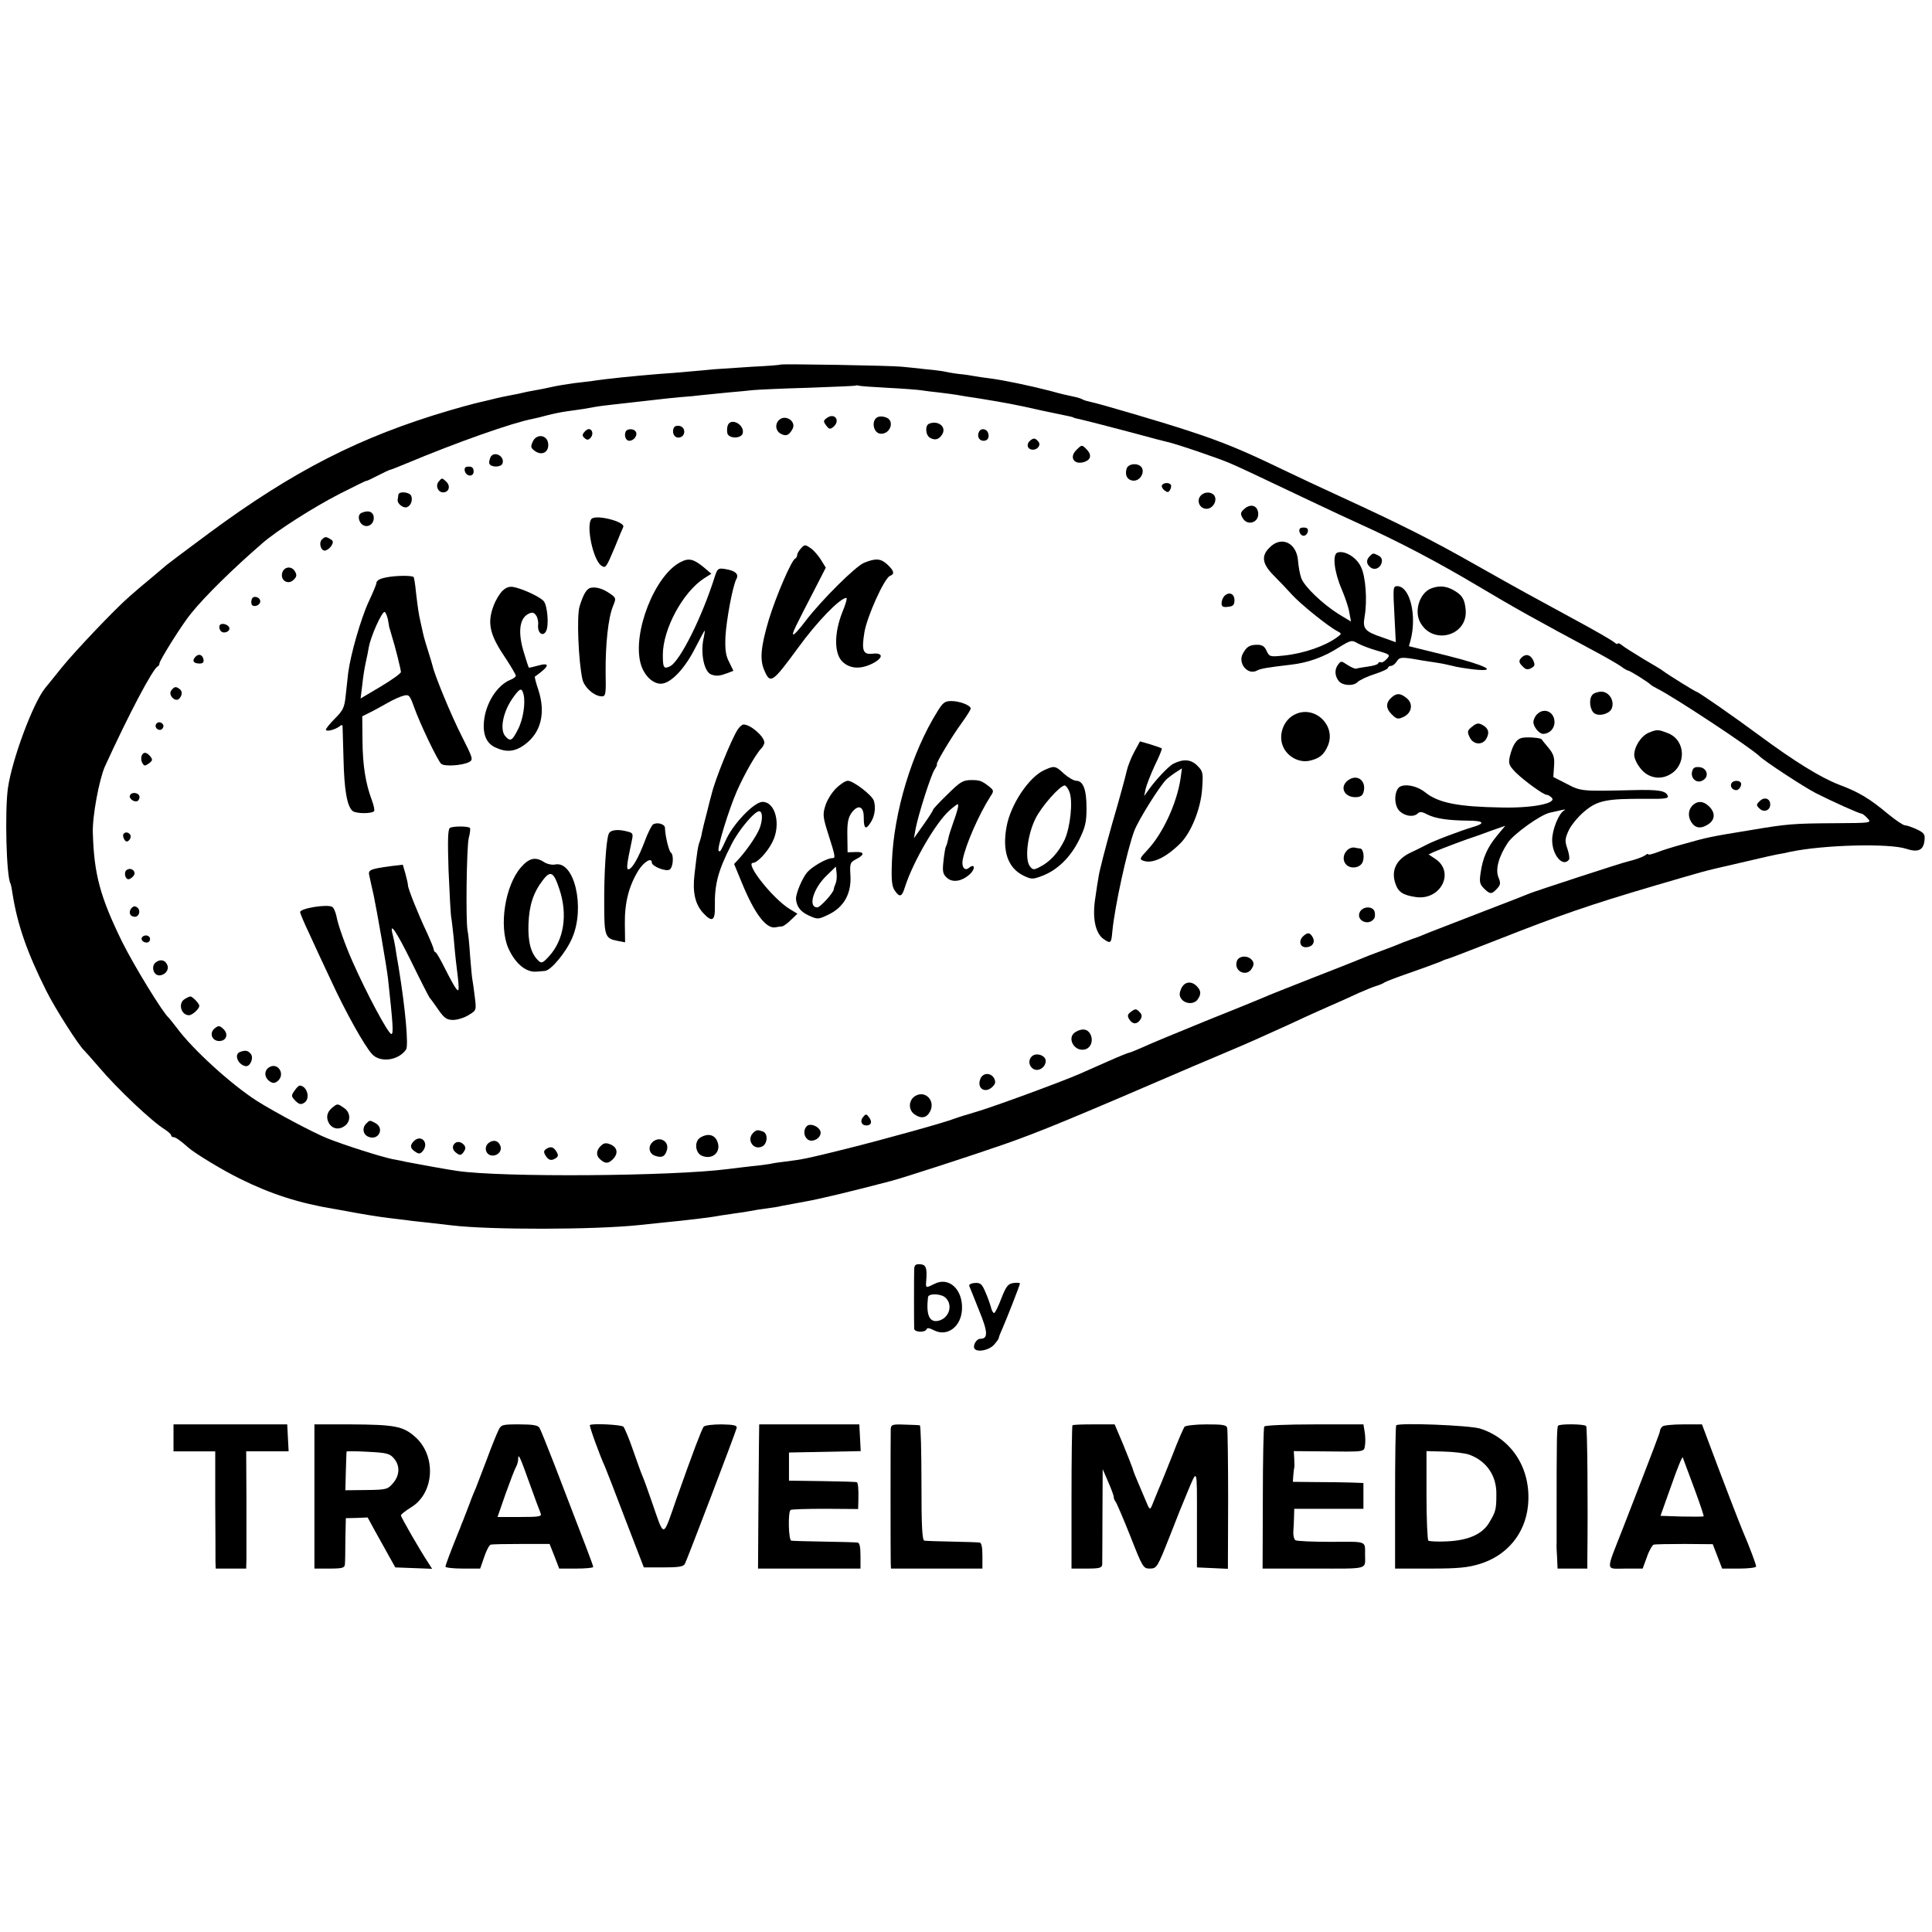 <?xml version="1.0" standalone="no"?>
<!DOCTYPE svg PUBLIC "-//W3C//DTD SVG 20010904//EN"
 "http://www.w3.org/TR/2001/REC-SVG-20010904/DTD/svg10.dtd">
<svg version="1.0" xmlns="http://www.w3.org/2000/svg"
 width="824pt" height="824pt" viewBox="0 0 824 824"
 preserveAspectRatio="xMidYMid meet">
<g transform="translate(0,824) scale(0.1,-0.1)"
fill="#000000" stroke="none">
<path d="M3328 6685 c-2 -2 -55 -6 -118 -9 -63 -4 -137 -9 -165 -11 -27 -3
-77 -7 -110 -10 -33 -3 -89 -8 -125 -10 -98 -8 -221 -20 -285 -30 -11 -1 -45
-6 -75 -9 -30 -4 -73 -11 -95 -16 -22 -5 -56 -12 -75 -15 -19 -3 -42 -8 -50
-10 -8 -2 -30 -7 -48 -10 -18 -3 -61 -12 -95 -21 -34 -8 -69 -16 -78 -19 -9
-2 -49 -13 -90 -25 -382 -112 -668 -258 -1029 -525 -96 -71 -177 -132 -180
-135 -3 -3 -32 -27 -65 -55 -33 -27 -75 -63 -94 -80 -63 -55 -228 -229 -286
-300 -31 -38 -63 -79 -72 -89 -52 -64 -141 -303 -159 -426 -14 -97 -7 -381 11
-409 2 -4 6 -24 9 -46 21 -131 62 -248 143 -410 37 -75 140 -236 162 -255 3
-3 31 -34 61 -69 79 -94 230 -236 283 -268 15 -10 27 -21 27 -25 0 -4 4 -8 10
-8 9 0 29 -14 64 -45 27 -24 147 -97 221 -133 131 -65 253 -104 400 -128 11
-2 34 -6 50 -9 62 -12 142 -25 185 -30 25 -3 59 -7 75 -9 17 -3 59 -7 95 -11
36 -4 79 -9 95 -11 165 -20 609 -19 800 1 22 2 69 7 105 11 103 10 204 22 244
30 12 2 39 6 61 9 22 3 51 7 65 10 14 3 45 8 70 11 25 3 54 8 65 11 11 2 55
10 97 18 68 12 200 44 368 88 60 16 343 108 481 156 153 53 308 118 814 336
17 7 75 32 130 55 97 41 140 60 263 116 96 45 184 84 221 100 20 9 59 26 86
39 28 12 61 26 75 30 14 4 30 11 35 15 6 4 53 22 105 40 52 18 109 39 127 46
17 8 33 14 36 14 3 0 104 39 224 86 254 100 383 145 658 226 230 67 197 59
345 93 158 37 152 35 180 41 14 2 39 7 55 11 143 30 422 37 495 13 51 -17 74
-6 78 36 3 26 -2 32 -33 47 -20 9 -42 17 -50 17 -8 0 -40 22 -72 48 -79 66
-125 94 -211 126 -77 30 -185 96 -342 212 -108 80 -258 184 -265 184 -4 0
-122 73 -140 87 -5 5 -44 28 -85 52 -41 25 -83 51 -92 59 -10 8 -18 11 -18 7
0 -4 -8 -1 -17 7 -10 8 -79 48 -153 88 -206 112 -231 125 -440 243 -187 106
-312 169 -575 290 -66 30 -181 84 -256 120 -153 74 -247 113 -382 157 -104 35
-390 119 -426 126 -14 3 -28 7 -33 10 -4 3 -17 7 -28 10 -42 9 -57 12 -115 28
-82 21 -191 44 -251 52 -27 3 -58 8 -69 10 -11 2 -40 7 -65 9 -25 3 -52 8 -60
10 -8 2 -44 7 -79 10 -35 4 -82 9 -105 11 -45 5 -514 13 -518 9z m457 -99 c61
-3 124 -8 140 -10 17 -3 53 -7 80 -10 28 -3 61 -8 75 -10 14 -3 59 -10 100
-16 115 -19 144 -24 268 -52 52 -11 101 -21 110 -23 9 -2 18 -4 20 -5 1 -2 5
-3 10 -4 49 -11 141 -35 247 -63 72 -20 135 -36 140 -37 36 -7 227 -72 274
-93 57 -25 84 -38 341 -160 80 -38 174 -82 210 -98 170 -77 333 -163 501 -263
163 -97 238 -139 514 -287 39 -21 82 -46 97 -56 14 -11 29 -19 32 -19 7 0 87
-50 96 -60 3 -3 16 -11 30 -18 70 -35 399 -252 434 -287 22 -22 192 -133 241
-158 75 -38 185 -87 194 -87 4 0 16 -9 26 -20 18 -20 17 -20 -136 -21 -182 -1
-206 -3 -366 -30 -172 -28 -180 -30 -283 -59 -41 -11 -92 -27 -112 -35 -21 -8
-38 -12 -38 -9 0 4 -6 2 -12 -3 -11 -8 -41 -19 -78 -28 -21 -4 -399 -128 -415
-135 -11 -5 -96 -38 -190 -74 -93 -36 -199 -77 -235 -91 -36 -15 -69 -28 -75
-29 -5 -2 -23 -9 -40 -15 -16 -7 -59 -24 -95 -37 -36 -13 -74 -28 -85 -33 -11
-5 -103 -41 -205 -81 -102 -40 -198 -78 -215 -86 -16 -7 -126 -52 -244 -99
-117 -48 -237 -97 -266 -111 -30 -13 -56 -24 -60 -24 -3 0 -43 -16 -88 -36
-45 -20 -100 -44 -122 -54 -78 -34 -361 -138 -435 -160 -41 -12 -86 -26 -99
-31 -40 -16 -295 -87 -463 -129 -165 -41 -184 -45 -258 -54 -25 -3 -54 -7 -65
-10 -11 -2 -47 -7 -80 -10 -33 -4 -78 -9 -100 -12 -240 -31 -966 -36 -1155 -8
-42 6 -147 25 -215 38 -16 4 -43 9 -60 12 -50 10 -209 61 -279 89 -60 24 -225
112 -301 160 -109 70 -273 219 -340 310 -17 22 -33 42 -36 45 -23 18 -148 222
-198 323 -93 190 -120 287 -125 464 -3 69 27 228 51 283 100 219 205 419 226
428 4 2 7 7 7 12 0 13 99 171 136 215 60 74 177 189 304 299 61 53 216 152
329 210 61 31 112 56 113 55 2 -1 23 9 48 22 25 13 47 23 50 24 3 0 34 12 70
27 222 93 458 176 544 192 11 2 39 9 61 15 23 6 61 14 85 17 71 10 73 10 115
18 22 4 56 8 75 10 42 5 139 16 195 22 22 3 65 7 95 10 30 2 73 6 95 9 22 2
72 7 110 11 39 3 86 8 105 10 19 2 125 7 235 10 110 4 202 8 203 9 2 2 9 2 15
0 7 -2 62 -6 122 -9z"/>
<path d="M3526 6457 c-15 -11 -15 -15 -2 -32 12 -16 16 -17 30 -6 32 27 6 63
-28 38z"/>
<path d="M3749 6463 c-36 -8 -27 -73 9 -73 39 0 57 52 25 68 -10 5 -25 7 -34
5z"/>
<path d="M3322 6448 c-18 -18 -14 -46 8 -58 23 -12 35 -7 50 20 18 33 -31 65
-58 38z"/>
<path d="M3104 6426 c-3 -8 -4 -23 -2 -33 5 -25 61 -25 66 0 7 37 -51 67 -64
33z"/>
<path d="M3963 6433 c-19 -7 -16 -51 5 -61 22 -12 39 -5 52 18 16 31 -20 58
-57 43z"/>
<path d="M2873 6414 c-8 -22 4 -43 24 -40 27 4 29 42 3 49 -13 3 -23 0 -27 -9z"/>
<path d="M2491 6396 c-8 -10 -8 -16 3 -25 10 -9 16 -8 26 3 12 15 6 36 -9 36
-5 0 -14 -6 -20 -14z"/>
<path d="M2668 6398 c-7 -18 2 -38 16 -38 18 0 35 21 29 36 -6 17 -39 18 -45
2z"/>
<path d="M4174 6395 c-7 -18 3 -35 21 -35 18 0 26 15 19 34 -8 20 -33 21 -40
1z"/>
<path d="M2272 6356 c-10 -22 -8 -27 10 -40 30 -21 60 -4 56 32 -4 38 -50 44
-66 8z"/>
<path d="M4395 6362 c-16 -12 -16 -32 0 -38 23 -9 48 15 34 32 -13 16 -20 17
-34 6z"/>
<path d="M4590 6320 c-32 -32 -7 -66 38 -49 26 10 28 31 6 53 -20 20 -20 20
-44 -4z"/>
<path d="M2093 6292 c-5 -10 -8 -23 -6 -29 6 -17 50 -17 56 0 11 30 -33 55
-50 29z"/>
<path d="M4805 6241 c-9 -29 5 -51 31 -51 28 0 48 37 32 58 -16 19 -56 15 -63
-7z"/>
<path d="M1982 6233 c5 -26 38 -29 38 -4 0 15 -6 21 -21 21 -14 0 -19 -5 -17
-17z"/>
<path d="M1871 6186 c-15 -18 -3 -46 19 -46 24 0 33 26 14 45 -19 18 -19 18
-33 1z"/>
<path d="M4956 6171 c-3 -5 1 -15 10 -22 13 -10 17 -10 24 1 5 8 6 18 4 22 -7
11 -31 10 -38 -1z"/>
<path d="M1699 6130 c-1 -5 -2 -16 -3 -22 -2 -17 25 -37 40 -31 16 6 25 29 18
48 -7 17 -53 21 -55 5z"/>
<path d="M5120 6125 c-18 -22 -3 -55 26 -55 28 0 48 37 32 58 -14 16 -43 15
-58 -3z"/>
<path d="M5310 6072 c-19 -16 -21 -22 -11 -40 20 -38 73 -21 67 22 -4 30 -31
38 -56 18z"/>
<path d="M1543 6053 c-20 -7 -15 -41 6 -53 25 -13 51 11 44 40 -5 19 -24 24
-50 13z"/>
<path d="M2522 6026 c-23 -30 8 -174 42 -198 19 -13 21 -10 57 75 18 45 35 85
37 89 11 23 -120 56 -136 34z"/>
<path d="M5542 5973 c2 -10 10 -18 18 -18 8 0 16 8 18 18 2 12 -3 17 -18 17
-15 0 -20 -5 -18 -17z"/>
<path d="M1373 5939 c-15 -15 -4 -51 15 -47 8 2 20 11 26 21 8 14 8 20 -4 27
-19 12 -24 12 -37 -1z"/>
<path d="M5415 5905 c-37 -36 -32 -70 18 -120 23 -23 58 -60 77 -81 35 -39
151 -133 192 -155 21 -11 21 -12 2 -26 -51 -38 -142 -70 -229 -79 -59 -6 -61
-5 -73 20 -8 19 -19 26 -39 26 -34 0 -46 -8 -63 -39 -21 -41 22 -92 61 -71 14
8 41 13 144 25 73 8 142 33 204 73 52 32 56 33 80 19 14 -8 52 -23 84 -32 56
-16 58 -18 41 -36 -9 -10 -20 -16 -24 -14 -5 3 -10 1 -12 -4 -1 -5 -21 -11
-44 -14 -23 -3 -45 -7 -50 -9 -5 -1 -22 6 -37 16 -27 18 -28 18 -41 0 -15 -20
-13 -48 4 -69 17 -20 63 -22 80 -4 8 8 41 24 73 34 31 10 57 22 57 27 0 4 6 8
13 8 7 0 18 9 24 19 12 19 21 20 103 5 14 -2 43 -7 65 -10 22 -3 54 -10 70
-14 17 -5 56 -11 89 -15 111 -12 55 17 -113 59 l-162 40 7 25 c28 107 -3 231
-57 231 -18 0 -18 -8 -12 -120 l6 -119 -59 21 c-74 25 -83 37 -74 88 12 67 5
172 -16 213 -19 41 -71 71 -100 60 -22 -8 -14 -82 19 -158 14 -33 29 -77 32
-98 l7 -38 -53 32 c-68 43 -145 116 -159 153 -6 16 -12 50 -14 75 -6 76 -71
107 -121 56z"/>
<path d="M3416 5901 c-9 -10 -16 -22 -16 -28 0 -6 -4 -13 -8 -15 -16 -6 -82
-160 -113 -261 -34 -115 -39 -169 -20 -214 26 -62 34 -57 144 93 81 112 180
214 207 214 4 0 -3 -27 -17 -60 -36 -90 -36 -179 1 -213 32 -30 77 -32 127 -7
47 24 47 47 1 42 -42 -5 -48 14 -35 93 12 68 85 230 109 239 21 8 17 22 -12
49 -27 25 -49 27 -98 7 -35 -13 -182 -159 -250 -248 -26 -35 -50 -61 -53 -58
-5 5 6 27 97 203 l42 82 -21 34 c-12 19 -32 42 -45 50 -22 15 -25 15 -40 -2z"/>
<path d="M5842 5868 c-16 -16 -15 -33 2 -47 18 -15 43 -5 49 20 3 12 -1 23
-13 29 -23 12 -24 12 -38 -2z"/>
<path d="M2903 5843 c-110 -56 -206 -300 -171 -432 14 -52 53 -89 89 -87 42 3
100 65 144 152 21 41 39 74 40 74 2 0 0 -12 -3 -27 -16 -65 0 -149 32 -160 23
-8 36 -6 71 7 l23 9 -18 37 c-15 28 -18 53 -16 108 4 72 31 218 47 247 11 21
-5 35 -48 42 -30 5 -33 2 -44 -31 -55 -175 -148 -360 -190 -383 -28 -14 -32
-8 -32 48 0 110 86 269 177 327 l30 19 -33 28 c-43 35 -63 40 -98 22z"/>
<path d="M1204 5798 c-10 -32 23 -54 47 -32 14 13 16 21 8 35 -13 26 -46 24
-55 -3z"/>
<path d="M1663 5780 c-41 -6 -58 -14 -58 -29 0 -3 -14 -38 -32 -76 -34 -73
-78 -227 -88 -305 -3 -25 -8 -70 -11 -100 -5 -47 -11 -60 -45 -94 -21 -21 -39
-43 -39 -48 0 -10 38 -1 58 14 6 6 12 7 13 2 0 -5 2 -67 4 -139 3 -134 15
-204 39 -224 15 -12 84 -12 92 0 2 4 -2 25 -10 46 -27 72 -39 148 -40 253 l-1
105 30 15 c17 8 51 27 76 41 26 15 57 29 71 32 22 6 26 1 43 -46 26 -74 102
-232 117 -245 15 -12 90 -7 119 8 18 10 16 16 -31 109 -46 90 -117 263 -125
301 -2 8 -10 35 -18 60 -8 25 -19 61 -23 80 -4 19 -9 42 -11 50 -7 28 -12 65
-19 125 -3 33 -8 62 -10 64 -6 6 -59 7 -101 1z m-9 -180 c3 -17 6 -32 6 -35 1
-2 6 -19 11 -37 15 -47 38 -141 39 -154 0 -6 -39 -34 -86 -62 l-86 -51 7 57
c3 31 10 75 15 97 5 22 11 51 13 65 9 48 55 150 67 150 4 0 10 -14 14 -30z"/>
<path d="M2144 5721 c-12 -11 -30 -40 -39 -65 -27 -71 -17 -121 44 -212 28
-42 51 -81 51 -86 0 -5 -10 -12 -22 -17 -57 -22 -107 -100 -114 -179 -5 -55
11 -92 47 -109 48 -23 85 -20 128 12 69 51 89 135 57 233 -10 29 -16 54 -15
56 65 46 68 63 9 46 -19 -5 -34 -9 -35 -7 -1 1 -10 29 -20 62 -27 86 -20 146
17 166 17 9 24 8 34 -5 7 -10 11 -28 9 -42 -3 -33 20 -52 34 -26 13 24 6 109
-10 128 -15 18 -88 52 -127 60 -19 4 -33 -1 -48 -15z m89 -443 c9 -36 -2 -108
-24 -149 -24 -48 -32 -53 -53 -30 -27 29 -10 110 36 171 26 36 34 37 41 8z"/>
<path d="M2519 5733 c-17 -4 -31 -27 -47 -79 -13 -41 -5 -234 12 -311 8 -35
51 -73 83 -73 16 0 18 9 16 102 -1 119 11 235 32 284 13 32 13 34 -13 52 -30
21 -59 30 -83 25z"/>
<path d="M6103 5730 c-47 -19 -72 -93 -47 -142 52 -102 206 -61 195 52 -4 43
-14 60 -45 79 -35 22 -67 25 -103 11z"/>
<path d="M5222 5698 c-6 -6 -12 -20 -12 -31 0 -14 6 -18 28 -15 21 2 27 8 27
28 0 28 -23 38 -43 18z"/>
<path d="M1074 5685 c-3 -8 -3 -19 0 -24 9 -13 36 -2 36 14 0 19 -30 27 -36
10z"/>
<path d="M937 5573 c-3 -5 -2 -15 3 -22 10 -17 43 -6 38 12 -6 15 -34 22 -41
10z"/>
<path d="M832 5437 c-14 -16 -6 -27 20 -27 13 0 18 6 16 17 -4 22 -22 27 -36
10z"/>
<path d="M6490 5436 c-14 -14 -13 -22 6 -40 11 -12 20 -13 34 -6 16 9 18 14 9
34 -11 24 -32 29 -49 12z"/>
<path d="M731 5296 c-16 -19 16 -53 33 -36 14 14 15 33 1 42 -15 11 -21 10
-34 -6z"/>
<path d="M6791 5276 c-16 -19 -10 -66 10 -79 23 -14 67 0 74 24 11 33 -14 69
-45 69 -15 0 -33 -6 -39 -14z"/>
<path d="M5938 5268 c-28 -23 -29 -48 -3 -74 21 -21 27 -23 50 -12 36 16 44
56 15 80 -26 21 -41 23 -62 6z"/>
<path d="M3999 5207 c-110 -175 -187 -431 -195 -643 -3 -78 0 -105 12 -122 21
-31 31 -28 44 16 35 108 131 273 189 325 17 15 33 27 35 27 7 0 0 -28 -19 -80
-9 -25 -19 -56 -21 -69 -3 -14 -7 -28 -10 -32 -2 -4 -7 -31 -10 -61 -5 -45 -3
-56 15 -72 24 -22 64 -15 98 16 24 23 21 47 -4 27 -18 -16 -33 3 -27 34 12 64
70 195 118 270 16 24 16 26 -10 46 -26 20 -36 24 -69 24 -39 0 -49 -7 -105
-62 -33 -32 -60 -61 -60 -64 0 -3 -18 -32 -41 -64 l-41 -58 7 40 c11 58 64
226 81 253 8 12 12 22 10 22 -8 0 64 120 106 177 21 29 38 56 38 61 0 14 -47
32 -83 32 -27 0 -36 -7 -58 -43z"/>
<path d="M5523 5193 c-51 -24 -74 -93 -48 -143 20 -39 66 -63 108 -55 43 9 64
25 81 66 35 86 -58 173 -141 132z"/>
<path d="M6556 5194 c-9 -8 -16 -24 -16 -34 0 -20 25 -50 41 -50 27 0 49 22
49 50 0 44 -44 64 -74 34z"/>
<path d="M666 5152 c-9 -14 9 -31 23 -23 7 5 10 14 7 20 -8 13 -23 14 -30 3z"/>
<path d="M6279 5141 c-21 -16 -22 -22 -11 -45 15 -33 56 -36 72 -5 14 25 8 44
-19 58 -15 8 -24 7 -42 -8z"/>
<path d="M3146 5128 c-27 -42 -96 -212 -111 -275 -3 -10 -12 -45 -20 -78 -9
-33 -18 -71 -21 -85 -2 -14 -7 -32 -10 -40 -7 -17 -11 -43 -22 -140 -9 -76 3
-127 37 -164 38 -41 51 -34 50 27 -2 94 13 153 70 264 31 63 99 143 119 143
16 0 15 -42 0 -77 -14 -32 -51 -86 -84 -123 l-23 -25 33 -80 c54 -132 104
-198 144 -190 9 2 22 4 28 4 6 1 23 13 38 28 l27 26 -33 20 c-72 44 -193 197
-156 197 18 0 61 46 82 88 38 74 14 172 -42 172 -34 0 -120 -88 -153 -156 -28
-60 -28 -59 -34 -52 -8 8 43 174 77 252 31 71 82 161 105 184 7 7 13 19 13 25
-1 27 -59 77 -89 77 -6 0 -17 -10 -25 -22z"/>
<path d="M7032 5115 c-33 -14 -62 -59 -62 -96 0 -12 11 -37 25 -54 30 -41 81
-53 124 -30 74 38 72 146 -3 177 -43 17 -48 18 -84 3z"/>
<path d="M6492 5093 c-25 -5 -41 -31 -53 -81 -6 -29 -3 -37 26 -67 37 -36 118
-95 132 -95 5 0 14 -5 21 -12 24 -24 -81 -45 -213 -42 -185 3 -270 19 -327 65
-39 31 -98 39 -115 17 -19 -27 -15 -79 8 -99 24 -21 59 -25 76 -8 8 8 19 7 39
-4 35 -18 88 -26 172 -27 70 0 80 -11 25 -27 -54 -16 -168 -59 -201 -77 -15
-8 -46 -23 -69 -34 -59 -29 -81 -76 -61 -132 12 -35 32 -48 87 -56 105 -15
167 105 84 162 l-30 20 26 12 c41 17 145 56 166 62 6 2 38 13 72 26 l63 22
-35 -42 c-41 -50 -61 -94 -70 -158 -6 -39 -4 -49 14 -67 26 -26 33 -26 56 -1
15 16 16 24 6 48 -14 34 1 89 40 148 26 38 140 120 180 128 13 3 35 8 49 11
14 3 19 3 12 -1 -23 -11 -52 -82 -52 -127 0 -64 46 -118 72 -83 3 5 0 26 -7
46 -11 32 -11 42 5 77 9 21 39 58 66 81 56 48 95 56 261 55 82 -1 101 1 96 13
-8 22 -40 27 -152 24 -216 -5 -218 -5 -279 27 l-57 29 3 45 c3 38 -1 52 -24
80 -16 19 -29 35 -29 36 -3 6 -62 11 -83 6z"/>
<path d="M4837 5032 c-14 -26 -28 -63 -32 -82 -4 -19 -31 -119 -61 -221 -29
-102 -55 -204 -58 -225 -4 -21 -10 -62 -14 -90 -15 -91 0 -158 39 -182 26 -17
29 -14 33 34 10 106 63 349 94 431 17 45 107 189 136 218 6 6 24 20 39 30 l28
18 -6 -44 c-16 -106 -76 -235 -141 -304 -33 -35 -35 -40 -18 -46 38 -14 95 12
157 73 47 46 88 148 94 232 5 71 4 76 -21 101 -27 27 -60 29 -103 7 -21 -12
-76 -70 -105 -112 l-18 -25 6 30 c4 17 21 61 39 100 19 38 32 71 30 73 -2 2
-23 9 -48 17 l-45 13 -25 -46z"/>
<path d="M604 5016 c-3 -8 -2 -22 3 -30 8 -14 11 -14 28 -2 16 12 17 16 6 30
-17 20 -30 20 -37 2z"/>
<path d="M4455 4956 c-66 -29 -145 -147 -162 -242 -19 -103 5 -175 71 -208 35
-17 40 -17 80 -2 66 25 121 79 158 153 27 55 32 76 32 137 0 78 -14 116 -44
116 -10 0 -34 14 -52 30 -36 34 -41 35 -83 16z m106 -93 c16 -40 4 -152 -21
-206 -25 -52 -61 -92 -104 -114 -27 -14 -31 -14 -44 3 -22 30 -10 133 24 202
26 53 105 142 125 142 5 0 14 -12 20 -27z"/>
<path d="M7217 4950 c-8 -29 19 -53 44 -39 30 15 21 53 -12 57 -20 2 -28 -2
-32 -18z"/>
<path d="M5751 4913 c-39 -27 -20 -73 30 -73 19 0 30 6 34 20 15 48 -25 81
-64 53z"/>
<path d="M3565 4877 c-18 -18 -39 -52 -45 -74 -12 -37 -10 -50 14 -125 30 -94
30 -98 15 -98 -22 0 -84 -35 -106 -60 -21 -24 -50 -93 -48 -115 3 -33 20 -54
55 -70 38 -17 40 -17 87 6 64 32 95 90 90 167 -3 50 -1 54 25 68 37 19 35 32
-4 30 l-33 -1 -1 70 c-1 54 3 76 17 97 29 40 54 30 53 -21 0 -46 9 -52 30 -18
17 26 22 64 13 92 -9 25 -88 85 -111 85 -10 0 -33 -15 -51 -33z m-1 -405 c-4
-10 -8 -20 -8 -25 -2 -16 -58 -77 -70 -77 -42 0 -17 83 42 138 l37 36 3 -28
c2 -15 0 -35 -4 -44z"/>
<path d="M7385 4900 c-8 -13 3 -30 20 -30 14 0 27 24 18 34 -10 9 -31 7 -38
-4z"/>
<path d="M555 4849 c-8 -12 14 -31 30 -26 6 2 10 10 10 18 0 17 -31 24 -40 8z"/>
<path d="M7505 4823 c-15 -14 -15 -18 -1 -31 18 -19 46 -9 46 17 0 26 -26 34
-45 14z"/>
<path d="M7216 4802 c-18 -21 -17 -52 3 -76 17 -20 40 -20 69 0 27 19 28 48 2
74 -25 25 -52 26 -74 2z"/>
<path d="M2784 4723 c-5 -5 -21 -35 -33 -68 -27 -72 -53 -117 -68 -122 -13 -5
-11 16 12 123 6 27 4 32 -17 37 -42 12 -76 8 -82 -10 -11 -27 -20 -167 -19
-301 0 -135 4 -145 58 -155 l31 -6 -1 81 c-1 90 18 161 58 226 24 37 57 57 57
33 0 -16 63 -41 77 -29 15 12 17 64 4 72 -8 6 -24 69 -25 106 -1 16 -35 25
-52 13z"/>
<path d="M1919 4709 c-9 -5 -10 -54 -6 -180 4 -96 9 -185 11 -199 3 -14 7 -54
11 -90 3 -36 7 -78 9 -95 16 -127 16 -141 1 -121 -8 10 -29 49 -47 85 -18 36
-36 68 -40 69 -5 2 -8 8 -8 12 0 5 -13 37 -29 72 -38 80 -81 188 -81 202 0 6
-5 28 -11 50 l-11 38 -51 -6 c-88 -12 -98 -16 -92 -40 2 -11 11 -50 19 -86 14
-67 55 -302 61 -355 21 -194 24 -235 14 -235 -13 0 -106 174 -166 310 -31 70
-62 157 -68 192 -4 18 -11 36 -18 40 -20 13 -137 -6 -137 -22 0 -5 17 -46 39
-92 21 -46 62 -135 92 -198 61 -133 144 -282 176 -316 35 -38 113 -27 145 20
11 16 -3 175 -32 351 -6 33 -12 71 -14 85 -2 14 -7 37 -11 53 -16 61 14 18 80
-116 38 -78 73 -146 77 -152 5 -5 22 -29 38 -52 25 -36 36 -43 63 -43 17 0 47
9 66 21 33 20 33 20 26 77 -4 31 -8 63 -10 72 -2 8 -6 54 -10 102 -3 49 -8 98
-11 110 -8 43 -4 353 5 393 6 22 8 42 5 44 -8 8 -72 8 -85 0z"/>
<path d="M526 4682 c-2 -4 -1 -14 4 -22 7 -11 12 -12 21 -3 6 6 8 16 5 22 -8
13 -23 14 -30 3z"/>
<path d="M5745 4613 c-18 -18 -19 -45 -3 -61 19 -19 56 -14 68 8 11 20 5 59
-8 61 -4 0 -15 2 -25 4 -9 2 -24 -3 -32 -12z"/>
<path d="M2222 4541 c-68 -78 -95 -251 -54 -345 29 -65 75 -104 120 -100 12 1
28 2 36 3 26 2 91 80 117 142 55 129 9 328 -73 312 -14 -3 -36 2 -49 11 -36
23 -63 16 -97 -23z m164 -94 c36 -108 19 -215 -43 -284 -29 -32 -34 -33 -48
-19 -31 30 -44 80 -41 156 3 80 21 134 62 187 32 42 46 34 70 -40z"/>
<path d="M541 4530 c-14 -8 -8 -40 7 -40 5 0 15 6 21 14 15 17 -8 39 -28 26z"/>
<path d="M560 4366 c-13 -17 -6 -36 15 -36 19 0 26 27 11 39 -10 8 -17 7 -26
-3z"/>
<path d="M5800 4351 c-19 -37 38 -63 61 -28 4 5 4 18 2 28 -7 25 -49 25 -63 0z"/>
<path d="M5556 4245 c-18 -19 -11 -45 13 -45 27 0 42 20 30 42 -12 22 -23 23
-43 3z"/>
<path d="M607 4244 c-9 -10 2 -24 19 -24 8 0 14 7 14 15 0 15 -21 21 -33 9z"/>
<path d="M5275 4140 c-14 -44 44 -69 65 -29 9 15 8 24 -1 35 -18 21 -57 18
-64 -6z"/>
<path d="M665 4136 c-22 -16 -11 -56 14 -56 24 0 43 23 35 43 -8 22 -29 28
-49 13z"/>
<path d="M5038 4024 c-8 -18 -9 -30 -1 -42 15 -24 54 -27 70 -6 17 23 16 39
-3 58 -23 24 -53 19 -66 -10z"/>
<path d="M788 3979 c-30 -17 -16 -69 18 -69 14 0 44 27 44 40 0 10 -29 40 -38
40 -4 0 -15 -5 -24 -11z"/>
<path d="M4825 3926 c-16 -12 -18 -18 -9 -33 14 -23 34 -23 48 -1 8 14 7 21
-5 33 -13 13 -17 13 -34 1z"/>
<path d="M917 3855 c-26 -19 -14 -55 18 -55 30 0 41 29 18 51 -16 15 -21 16
-36 4z"/>
<path d="M4588 3839 c-42 -24 -5 -89 42 -74 24 8 34 39 20 65 -12 22 -35 25
-62 9z"/>
<path d="M1023 3753 c-26 -10 -8 -54 24 -60 20 -4 37 36 22 53 -12 14 -24 16
-46 7z"/>
<path d="M4407 3739 c-23 -13 -22 -46 2 -59 22 -11 51 9 51 35 0 21 -32 35
-53 24z"/>
<path d="M1145 3686 c-20 -15 -17 -44 7 -59 12 -8 21 -7 32 2 36 30 -1 85 -39
57z"/>
<path d="M4181 3638 c-16 -41 22 -64 53 -32 12 12 13 20 6 35 -15 26 -49 24
-59 -3z"/>
<path d="M1256 3588 c-15 -21 -14 -24 4 -43 16 -16 24 -17 38 -8 27 17 12 72
-20 73 -4 0 -14 -10 -22 -22z"/>
<path d="M3901 3564 c-27 -19 -27 -59 0 -77 28 -20 52 -15 66 13 24 47 -23 93
-66 64z"/>
<path d="M1425 3522 c-27 -19 -35 -40 -26 -64 12 -31 43 -40 70 -21 28 19 27
58 -1 77 -25 18 -29 19 -43 8z"/>
<path d="M3681 3476 c-14 -17 -7 -36 14 -36 21 0 26 15 12 34 -12 16 -14 16
-26 2z"/>
<path d="M1562 3448 c-19 -19 -14 -48 11 -57 42 -16 68 37 28 59 -24 13 -24
13 -39 -2z"/>
<path d="M3441 3437 c-15 -15 -14 -42 3 -56 19 -16 56 3 56 28 0 23 -43 44
-59 28z"/>
<path d="M3212 3408 c-30 -30 3 -77 40 -57 22 12 24 55 2 63 -22 8 -28 8 -42
-6z"/>
<path d="M2988 3389 c-28 -16 -24 -67 7 -79 47 -18 84 20 63 65 -12 26 -40 32
-70 14z"/>
<path d="M1765 3373 c-18 -18 -16 -32 9 -47 13 -9 20 -7 31 7 25 35 -10 70
-40 40z"/>
<path d="M2085 3366 c-22 -16 -15 -50 11 -54 25 -4 47 19 38 41 -8 22 -29 28
-49 13z"/>
<path d="M2782 3368 c-19 -19 -14 -48 11 -57 30 -11 44 -4 52 26 9 38 -35 59
-63 31z"/>
<path d="M1933 3354 c-4 -11 1 -22 13 -31 16 -12 20 -11 31 3 9 13 10 21 2 31
-16 18 -38 16 -46 -3z"/>
<path d="M2567 3357 c-24 -20 -27 -44 -8 -61 22 -20 35 -20 55 0 23 23 20 49
-8 62 -18 8 -28 8 -39 -1z"/>
<path d="M2330 3340 c-11 -7 -12 -14 -4 -27 13 -22 25 -25 44 -13 11 7 12 14
4 27 -13 22 -25 25 -44 13z"/>
<path d="M3899 2827 c-1 -28 -1 -238 0 -254 1 -16 48 -17 53 -2 2 7 13 5 32
-5 57 -29 117 17 119 92 3 84 -57 138 -118 106 -36 -18 -37 -18 -35 9 5 59 0
73 -25 75 -20 1 -25 -3 -26 -21z m135 -123 c31 -31 14 -86 -31 -97 -39 -9 -54
24 -45 101 3 17 58 15 76 -4z"/>
<path d="M4134 2755 c2 -5 21 -51 41 -102 39 -94 40 -123 6 -123 -18 0 -35
-33 -23 -44 14 -14 60 -4 80 17 12 13 22 27 22 31 0 4 7 22 15 39 18 41 75
186 75 193 0 3 -12 4 -27 2 -23 -3 -31 -12 -52 -65 -13 -35 -27 -63 -31 -63
-5 0 -11 12 -14 26 -4 14 -14 43 -24 65 -14 33 -21 39 -45 37 -15 -1 -26 -7
-23 -13z"/>
<path d="M740 2108 l0 -58 89 0 89 0 0 -220 c1 -121 1 -233 1 -250 l1 -30 65
0 65 0 1 43 c0 23 0 135 0 250 l-1 207 91 0 90 0 -3 57 -3 58 -242 0 -243 0 0
-57z"/>
<path d="M1341 1858 l0 -308 65 0 c54 0 64 3 65 18 1 9 2 58 2 107 l2 90 47 1
46 2 31 -57 c17 -31 44 -78 59 -106 l28 -50 79 -3 78 -3 -16 25 c-37 56 -117
195 -117 203 0 4 20 20 43 34 101 61 109 223 15 303 -50 43 -84 50 -275 51
l-152 0 0 -307z m339 162 c27 -31 25 -73 -4 -106 -22 -26 -28 -28 -113 -29
l-90 -1 2 80 c1 45 3 83 3 85 1 2 42 2 92 -1 78 -4 92 -7 110 -28z"/>
<path d="M2126 2140 c-7 -14 -30 -70 -50 -125 -21 -55 -42 -109 -46 -120 -5
-11 -18 -42 -28 -70 -10 -27 -23 -59 -27 -70 -5 -11 -9 -22 -10 -25 -1 -3 -5
-14 -10 -25 -35 -87 -55 -140 -55 -147 0 -4 33 -8 74 -8 l74 0 17 49 c9 27 21
51 28 53 7 2 66 3 132 3 l119 0 21 -53 20 -52 72 0 c40 0 73 3 73 7 0 6 -21
62 -166 438 -30 77 -58 147 -63 155 -6 11 -27 15 -86 15 -72 0 -78 -1 -89 -25z
m132 -225 c22 -61 43 -118 47 -127 7 -16 -1 -18 -88 -18 l-95 0 34 98 c19 53
39 105 44 114 6 10 10 25 10 35 0 27 7 13 48 -102z"/>
<path d="M2516 2162 c-4 -3 43 -132 64 -177 5 -11 44 -112 87 -225 l79 -205
83 0 c64 0 86 3 92 15 10 19 217 562 221 580 2 11 -13 14 -65 15 -37 0 -71 -4
-76 -10 -9 -13 -45 -107 -115 -305 -61 -175 -51 -173 -106 -15 -17 50 -35 99
-40 110 -5 11 -23 61 -40 110 -17 50 -36 94 -41 100 -9 9 -135 15 -143 7z"/>
<path d="M3238 2165 c0 0 -2 -138 -3 -307 l-2 -308 218 0 219 0 0 55 c0 37 -4
55 -12 56 -7 1 -71 3 -143 4 -71 1 -135 3 -140 4 -12 1 -15 123 -3 131 4 3 71
5 148 5 l140 -1 1 40 c1 43 -1 69 -6 74 -2 2 -68 4 -147 5 l-143 2 0 60 0 60
153 3 153 3 -3 57 -3 57 -212 0 c-117 0 -214 0 -215 0z"/>
<path d="M3799 2145 c-1 -28 -1 -545 0 -572 l1 -23 195 0 195 0 0 55 c0 37 -4
55 -12 56 -7 1 -60 3 -118 4 -58 1 -111 3 -117 4 -10 1 -13 57 -13 246 0 135
-3 246 -7 246 -5 1 -34 2 -65 3 -52 2 -58 0 -59 -19z"/>
<path d="M4574 2161 c-2 -2 -4 -141 -4 -308 l0 -303 65 0 c55 0 65 3 66 18 0
9 1 105 1 212 l1 194 23 -53 c13 -30 24 -59 24 -65 0 -7 4 -16 8 -21 5 -6 33
-72 63 -147 53 -135 55 -138 84 -138 29 1 31 4 84 138 29 75 62 157 73 182 46
110 43 116 43 -107 l0 -208 66 -3 66 -3 1 293 c0 161 -2 300 -4 308 -3 13 -21
15 -89 15 -46 0 -88 -5 -93 -10 -4 -6 -28 -59 -51 -120 -24 -60 -51 -128 -61
-150 -9 -22 -21 -51 -26 -64 -9 -22 -11 -22 -28 20 -10 24 -25 59 -33 78 -8
18 -19 45 -23 60 -5 14 -24 62 -42 106 l-34 80 -87 0 c-49 0 -90 -1 -93 -4z"/>
<path d="M5392 2156 c-3 -5 -6 -144 -6 -308 l-1 -298 218 0 c240 0 219 -6 219
60 0 59 10 55 -144 54 -79 0 -148 3 -153 7 -6 4 -10 21 -9 36 1 15 3 44 3 63
l1 35 148 0 147 0 0 55 0 55 -55 2 c-30 1 -98 2 -150 2 l-96 1 2 28 c1 15 3
29 4 32 1 3 1 20 0 38 l-2 33 114 -1 c197 -2 185 -4 190 28 2 15 1 40 -2 57
l-5 30 -208 0 c-119 0 -211 -4 -215 -9z"/>
<path d="M5955 2161 c-3 -2 -5 -141 -5 -308 l0 -303 149 0 c120 0 161 4 213
20 116 36 193 129 205 249 15 154 -67 284 -204 328 -45 14 -346 26 -358 14z
m311 -125 c74 -27 118 -90 116 -171 0 -63 -3 -73 -30 -118 -29 -50 -89 -77
-181 -81 -38 -2 -74 0 -79 3 -4 3 -8 91 -8 194 l0 188 75 -2 c42 -1 90 -7 107
-13z"/>
<path d="M6645 2159 c-3 -3 -5 -42 -5 -85 -1 -103 -1 -92 -1 -259 0 -80 0
-151 0 -157 -1 -7 0 -34 2 -60 l2 -48 64 0 63 0 0 38 c3 243 0 566 -5 570 -8
9 -115 10 -120 1z"/>
<path d="M7090 2156 c-6 -6 -10 -13 -10 -18 0 -7 -25 -73 -159 -418 -74 -189
-75 -170 11 -170 l74 0 18 49 c9 27 23 51 29 53 7 2 66 3 132 3 l120 -1 20
-52 20 -52 72 0 c40 0 73 4 73 9 0 8 -29 86 -55 146 -13 30 -89 227 -146 380
l-30 80 -80 0 c-44 0 -84 -4 -89 -9z m135 -261 c24 -65 43 -121 41 -122 -2 -2
-44 -2 -94 -1 l-90 3 46 129 c25 72 47 126 49 120 2 -5 23 -63 48 -129z"/>
</g>
</svg>
